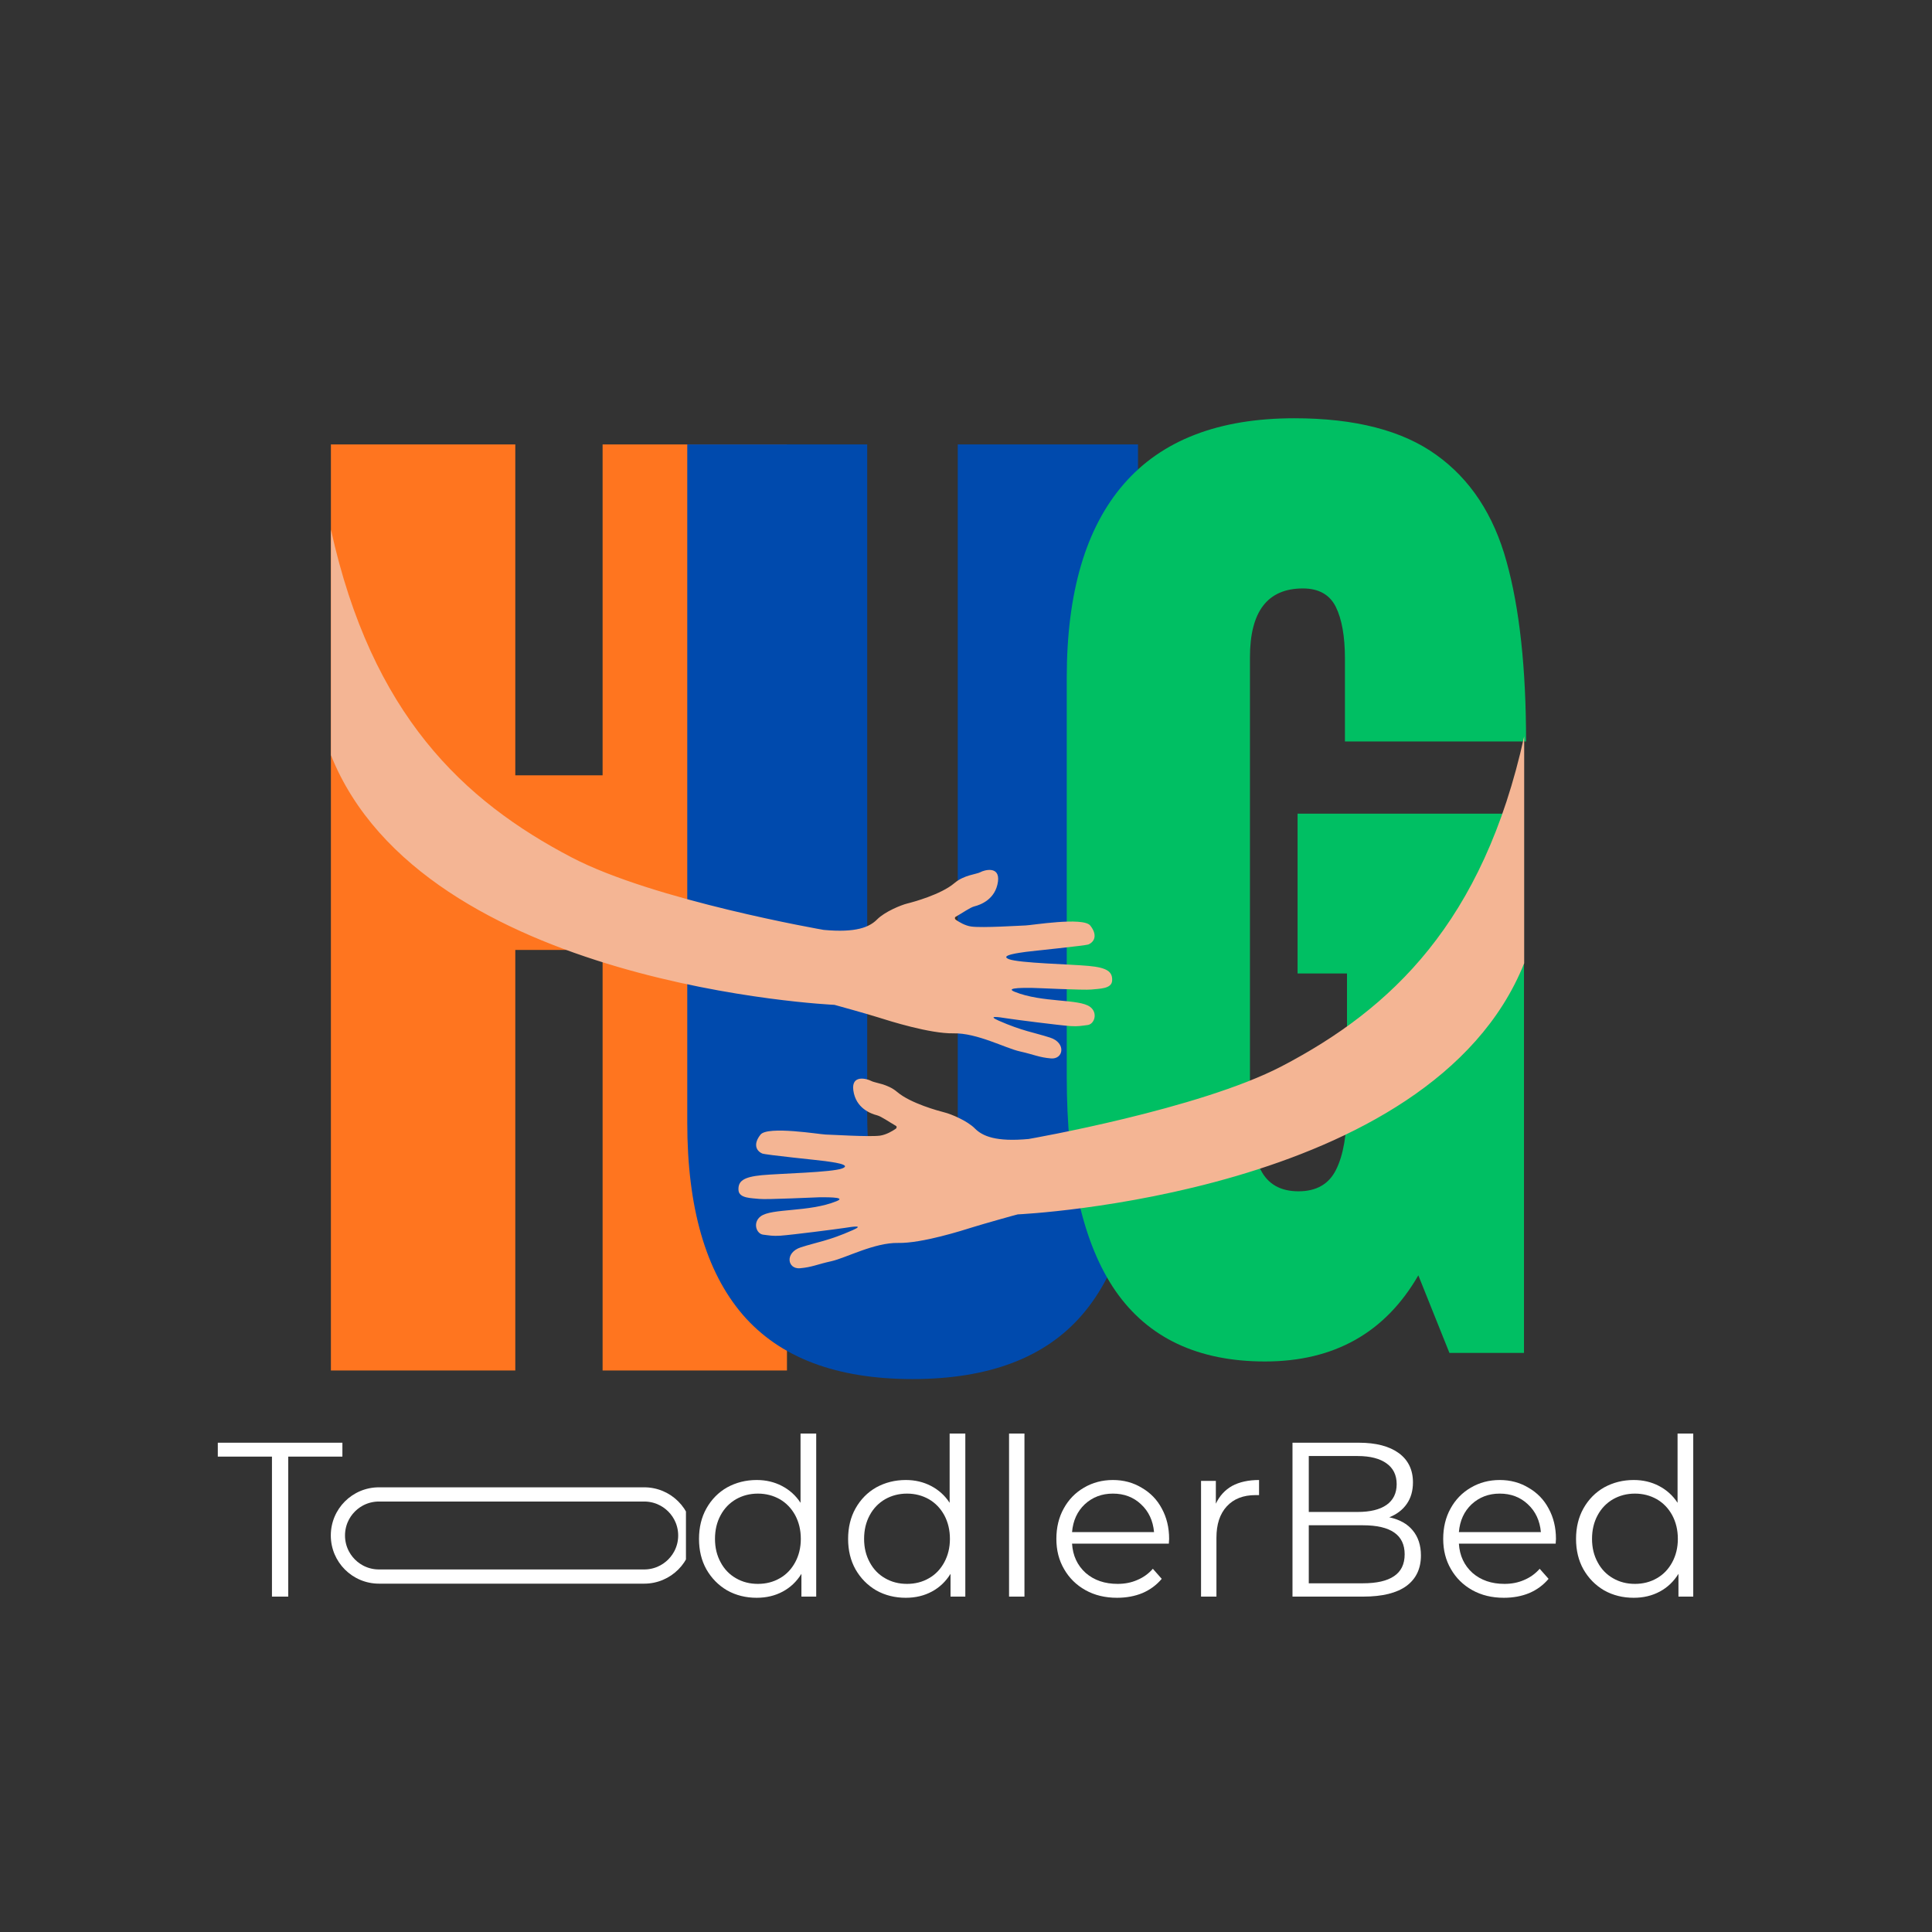 <svg version="1.0" preserveAspectRatio="xMidYMid meet" height="136" viewBox="0 0 102 102" zoomAndPan="magnify" width="136" xmlns:xlink="http://www.w3.org/1999/xlink" xmlns="http://www.w3.org/2000/svg"><rect x="0" y="0" width="102" height="102" fill="#333333" stroke="none"/><defs><g></g><clipPath id="2b54716f59"><rect height="85" y="0" width="30" x="0"></rect></clipPath><clipPath id="350d3be102"><rect height="85" y="0" width="28" x="0"></rect></clipPath><clipPath id="9c5cccdbba"><rect height="85" y="0" width="29" x="0"></rect></clipPath><clipPath id="f661f1cd5d"><path clip-rule="nonzero" d="M 38.898 38.867 L 80.469 38.867 L 80.469 66.961 L 38.898 66.961 Z M 38.898 38.867"></path></clipPath><clipPath id="6dd6170fed"><path clip-rule="nonzero" d="M 17.469 27.961 L 59 27.961 L 59 56 L 17.469 56 Z M 17.469 27.961"></path></clipPath><clipPath id="3f169e9788"><path clip-rule="nonzero" d="M 0.281 3 L 7.238 3 L 7.238 12 L 0.281 12 Z M 0.281 3"></path></clipPath><clipPath id="dda05f1538"><rect height="15" y="0" width="8" x="0"></rect></clipPath><clipPath id="a4b5396fdb"><path clip-rule="nonzero" d="M 0.238 2 L 8 2 L 8 12 L 0.238 12 Z M 0.238 2"></path></clipPath><clipPath id="5f91092411"><rect height="15" y="0" width="55" x="0"></rect></clipPath><clipPath id="1ef0e167d7"><path clip-rule="nonzero" d="M 17.465 78.523 L 36.215 78.523 L 36.215 83.773 L 17.465 83.773 Z M 17.465 78.523"></path></clipPath><clipPath id="c7711dfd0c"><path clip-rule="nonzero" d="M 20.008 78.523 L 34.012 78.523 C 35.414 78.523 36.555 79.66 36.555 81.066 C 36.555 82.469 35.414 83.609 34.012 83.609 L 20.008 83.609 C 18.602 83.609 17.465 82.469 17.465 81.066 C 17.465 79.66 18.602 78.523 20.008 78.523 Z M 20.008 78.523"></path></clipPath></defs><g transform="matrix(1, 0, 0, 1, 15, 7)"><g clip-path="url(#2b54716f59)"><g fill-opacity="1" fill="#ff751f"><g transform="translate(0.314, 65.355)"><g><path d="M 2.156 0 L 2.156 -48.891 L 11.891 -48.891 L 11.891 -31.422 L 16.5 -31.422 L 16.5 -48.891 L 26.234 -48.891 L 26.234 0 L 16.5 0 L 16.5 -22.203 L 11.891 -22.203 L 11.891 0 Z M 2.156 0"></path></g></g></g></g></g><g transform="matrix(1, 0, 0, 1, 34, 7)"><g clip-path="url(#350d3be102)"><g fill-opacity="1" fill="#004aad"><g transform="translate(0.69, 65.355)"><g><path d="M 13.484 0.453 C 9.461 0.453 6.473 -0.68 4.516 -2.953 C 2.566 -5.234 1.594 -8.613 1.594 -13.094 L 1.594 -48.891 L 11.094 -48.891 L 11.094 -13.484 C 11.094 -11.93 11.242 -10.719 11.547 -9.844 C 11.859 -8.969 12.504 -8.531 13.484 -8.531 C 14.473 -8.531 15.117 -8.957 15.422 -9.812 C 15.723 -10.664 15.875 -11.891 15.875 -13.484 L 15.875 -48.891 L 25.391 -48.891 L 25.391 -13.094 C 25.391 -8.613 24.41 -5.234 22.453 -2.953 C 20.504 -0.68 17.516 0.453 13.484 0.453 Z M 13.484 0.453"></path></g></g></g></g></g><g transform="matrix(1, 0, 0, 1, 54, 6)"><g clip-path="url(#9c5cccdbba)"><g fill-opacity="1" fill="#00bf63"><g transform="translate(0.553, 65.426)"><g><path d="M 12.234 0.453 C 8.703 0.453 6.07 -0.785 4.344 -3.266 C 2.625 -5.754 1.766 -9.523 1.766 -14.578 L 1.766 -35.641 C 1.766 -40.148 2.77 -43.562 4.781 -45.875 C 6.789 -48.188 9.789 -49.344 13.781 -49.344 C 17 -49.344 19.5 -48.695 21.281 -47.406 C 23.07 -46.125 24.305 -44.25 24.984 -41.781 C 25.672 -39.312 26.016 -36.145 26.016 -32.281 L 16.453 -32.281 L 16.453 -36.656 C 16.453 -37.832 16.289 -38.742 15.969 -39.391 C 15.645 -40.035 15.066 -40.359 14.234 -40.359 C 12.367 -40.359 11.438 -39.145 11.438 -36.719 L 11.438 -13.031 C 11.438 -11.551 11.625 -10.43 12 -9.672 C 12.383 -8.91 13.051 -8.531 14 -8.531 C 14.945 -8.531 15.609 -8.91 15.984 -9.672 C 16.367 -10.43 16.562 -11.551 16.562 -13.031 L 16.562 -20.031 L 13.953 -20.031 L 13.953 -28.469 L 25.906 -28.469 L 25.906 0 L 21.969 0 L 20.328 -4.094 C 18.578 -1.062 15.879 0.453 12.234 0.453 Z M 12.234 0.453"></path></g></g></g></g></g><g clip-path="url(#f661f1cd5d)"><path fill-rule="nonzero" fill-opacity="1" d="M 53.734 64.113 C 53.688 64.117 51.844 64.637 51.375 64.785 C 50.828 64.957 48.668 65.648 47.414 65.621 C 46.164 65.598 44.66 66.414 43.891 66.586 C 43.125 66.754 42.875 66.902 42.238 66.957 C 41.566 67.016 41.422 66.129 42.281 65.852 C 43.141 65.574 43.742 65.512 45.02 64.945 C 45.656 64.664 45.012 64.762 44.594 64.828 C 44.18 64.891 41.781 65.199 41.203 65.238 C 40.789 65.266 40.621 65.223 40.289 65.184 C 39.926 65.137 39.73 64.543 40.156 64.219 C 40.738 63.777 42.703 64.012 44.172 63.414 C 44.766 63.172 43.391 63.215 43.246 63.211 C 43.098 63.211 40.488 63.34 40.09 63.297 C 39.691 63.25 39.016 63.277 38.988 62.832 C 38.961 62.352 39.254 62.137 40.23 62.043 C 41.207 61.953 43.91 61.898 44.465 61.688 C 45.016 61.477 43.859 61.344 43.57 61.301 C 43.281 61.258 40.398 60.973 40.238 60.898 C 39.898 60.746 39.773 60.375 40.152 59.902 C 40.527 59.43 43.293 59.891 43.586 59.898 C 43.879 59.902 45.859 60.031 46.457 59.957 C 46.789 59.91 47.117 59.715 47.289 59.594 C 47.352 59.551 47.355 59.465 47.297 59.438 C 46.941 59.234 46.523 58.938 46.305 58.883 C 45.988 58.801 45.18 58.52 45.051 57.562 C 44.938 56.711 45.785 56.953 45.988 57.066 C 46.188 57.18 46.852 57.211 47.363 57.648 C 48.074 58.254 49.559 58.652 49.879 58.734 C 50.195 58.812 51.059 59.164 51.469 59.578 C 51.871 59.984 52.582 60.293 54.305 60.133 C 54.332 60.129 63.316 58.566 67.676 56.289 C 73.453 53.27 78.305 48.695 80.469 38.875 L 80.469 50.855 C 75.559 63.137 53.734 64.113 53.734 64.113" fill="#f4b594"></path></g><g clip-path="url(#6dd6170fed)"><path fill-rule="nonzero" fill-opacity="1" d="M 44.055 53.051 C 44.102 53.059 45.934 53.574 46.398 53.723 C 46.941 53.895 49.094 54.578 50.336 54.555 C 51.582 54.527 53.078 55.34 53.84 55.508 C 54.605 55.68 54.852 55.824 55.48 55.879 C 56.152 55.941 56.297 55.055 55.441 54.781 C 54.586 54.504 53.988 54.441 52.719 53.883 C 52.086 53.602 52.727 53.695 53.141 53.762 C 53.555 53.828 55.941 54.133 56.516 54.172 C 56.922 54.199 57.094 54.156 57.422 54.117 C 57.781 54.07 57.977 53.48 57.555 53.16 C 56.977 52.719 55.023 52.953 53.562 52.359 C 52.969 52.117 54.336 52.16 54.484 52.156 C 54.629 52.152 57.223 52.285 57.617 52.242 C 58.016 52.195 58.688 52.219 58.715 51.777 C 58.746 51.301 58.449 51.086 57.48 50.996 C 56.512 50.906 53.82 50.848 53.27 50.641 C 52.723 50.43 53.875 50.297 54.16 50.254 C 54.445 50.211 57.312 49.93 57.473 49.859 C 57.812 49.703 57.934 49.336 57.559 48.863 C 57.188 48.395 54.438 48.855 54.145 48.859 C 53.852 48.867 51.883 48.996 51.289 48.918 C 50.957 48.875 50.637 48.68 50.461 48.559 C 50.402 48.516 50.395 48.434 50.453 48.402 C 50.809 48.203 51.223 47.906 51.441 47.852 C 51.758 47.773 52.559 47.488 52.688 46.543 C 52.801 45.695 51.957 45.934 51.758 46.047 C 51.555 46.16 50.898 46.188 50.387 46.625 C 49.68 47.227 48.207 47.625 47.891 47.703 C 47.574 47.781 46.715 48.129 46.305 48.543 C 45.906 48.945 45.199 49.254 43.488 49.094 C 43.457 49.09 34.527 47.539 30.191 45.273 C 24.449 42.273 19.625 37.723 17.473 27.961 L 17.473 39.871 C 22.355 52.082 44.055 53.051 44.055 53.051" fill="#f4b594"></path></g><g transform="matrix(1, 0, 0, 1, 11, 73)"><g clip-path="url(#dda05f1538)"><g clip-path="url(#3f169e9788)"><g fill-opacity="1" fill="#ffffff"><g transform="translate(0.452, 11.293)"><g><path d="M 2.906 -7.391 L 0.047 -7.391 L 0.047 -8.125 L 6.625 -8.125 L 6.625 -7.391 L 3.766 -7.391 L 3.766 0 L 2.906 0 Z M 2.906 -7.391"></path></g></g></g></g></g></g><g transform="matrix(1, 0, 0, 1, 36, 73)"><g clip-path="url(#5f91092411)"><g clip-path="url(#a4b5396fdb)"><g fill-opacity="1" fill="#ffffff"><g transform="translate(0.373, 11.293)"><g><path d="M 6.719 -8.609 L 6.719 0 L 5.938 0 L 5.938 -1.203 C 5.688 -0.797 5.359 -0.484 4.953 -0.266 C 4.547 -0.047 4.086 0.062 3.578 0.062 C 3.004 0.062 2.484 -0.066 2.016 -0.328 C 1.555 -0.598 1.191 -0.969 0.922 -1.438 C 0.66 -1.906 0.531 -2.441 0.531 -3.047 C 0.531 -3.648 0.66 -4.188 0.922 -4.656 C 1.191 -5.133 1.555 -5.504 2.016 -5.766 C 2.484 -6.023 3.004 -6.156 3.578 -6.156 C 4.066 -6.156 4.508 -6.051 4.906 -5.844 C 5.312 -5.633 5.641 -5.336 5.891 -4.953 L 5.891 -8.609 Z M 3.641 -0.672 C 4.066 -0.672 4.453 -0.77 4.797 -0.969 C 5.141 -1.164 5.41 -1.445 5.609 -1.812 C 5.805 -2.176 5.906 -2.586 5.906 -3.047 C 5.906 -3.516 5.805 -3.93 5.609 -4.297 C 5.41 -4.66 5.141 -4.941 4.797 -5.141 C 4.453 -5.336 4.066 -5.438 3.641 -5.438 C 3.211 -5.438 2.828 -5.336 2.484 -5.141 C 2.141 -4.941 1.867 -4.66 1.672 -4.297 C 1.473 -3.93 1.375 -3.516 1.375 -3.047 C 1.375 -2.586 1.473 -2.176 1.672 -1.812 C 1.867 -1.445 2.141 -1.164 2.484 -0.969 C 2.828 -0.77 3.211 -0.672 3.641 -0.672 Z M 3.641 -0.672"></path></g></g></g></g><g fill-opacity="1" fill="#ffffff"><g transform="translate(8.245, 11.293)"><g><path d="M 6.719 -8.609 L 6.719 0 L 5.938 0 L 5.938 -1.203 C 5.688 -0.797 5.359 -0.484 4.953 -0.266 C 4.547 -0.047 4.086 0.062 3.578 0.062 C 3.004 0.062 2.484 -0.066 2.016 -0.328 C 1.555 -0.598 1.191 -0.969 0.922 -1.438 C 0.66 -1.906 0.531 -2.441 0.531 -3.047 C 0.531 -3.648 0.66 -4.188 0.922 -4.656 C 1.191 -5.133 1.555 -5.504 2.016 -5.766 C 2.484 -6.023 3.004 -6.156 3.578 -6.156 C 4.066 -6.156 4.508 -6.051 4.906 -5.844 C 5.312 -5.633 5.641 -5.336 5.891 -4.953 L 5.891 -8.609 Z M 3.641 -0.672 C 4.066 -0.672 4.453 -0.77 4.797 -0.969 C 5.141 -1.164 5.41 -1.445 5.609 -1.812 C 5.805 -2.176 5.906 -2.586 5.906 -3.047 C 5.906 -3.516 5.805 -3.93 5.609 -4.297 C 5.41 -4.66 5.141 -4.941 4.797 -5.141 C 4.453 -5.336 4.066 -5.438 3.641 -5.438 C 3.211 -5.438 2.828 -5.336 2.484 -5.141 C 2.141 -4.941 1.867 -4.66 1.672 -4.297 C 1.473 -3.93 1.375 -3.516 1.375 -3.047 C 1.375 -2.586 1.473 -2.176 1.672 -1.812 C 1.867 -1.445 2.141 -1.164 2.484 -0.969 C 2.828 -0.77 3.211 -0.672 3.641 -0.672 Z M 3.641 -0.672"></path></g></g></g><g fill-opacity="1" fill="#ffffff"><g transform="translate(16.117, 11.293)"><g><path d="M 1.156 -8.609 L 1.969 -8.609 L 1.969 0 L 1.156 0 Z M 1.156 -8.609"></path></g></g></g><g fill-opacity="1" fill="#ffffff"><g transform="translate(19.24, 11.293)"><g><path d="M 6.469 -2.797 L 1.359 -2.797 C 1.398 -2.16 1.641 -1.645 2.078 -1.25 C 2.523 -0.863 3.086 -0.672 3.766 -0.672 C 4.141 -0.672 4.484 -0.738 4.797 -0.875 C 5.117 -1.008 5.395 -1.207 5.625 -1.469 L 6.094 -0.938 C 5.82 -0.613 5.484 -0.363 5.078 -0.188 C 4.672 -0.02 4.223 0.062 3.734 0.062 C 3.109 0.062 2.551 -0.07 2.062 -0.344 C 1.582 -0.613 1.207 -0.984 0.938 -1.453 C 0.664 -1.922 0.531 -2.453 0.531 -3.047 C 0.531 -3.648 0.66 -4.188 0.922 -4.656 C 1.18 -5.125 1.535 -5.488 1.984 -5.75 C 2.441 -6.02 2.953 -6.156 3.516 -6.156 C 4.078 -6.156 4.582 -6.02 5.031 -5.75 C 5.488 -5.488 5.844 -5.125 6.094 -4.656 C 6.352 -4.188 6.484 -3.648 6.484 -3.047 Z M 3.516 -5.438 C 2.93 -5.438 2.438 -5.25 2.031 -4.875 C 1.633 -4.5 1.41 -4.008 1.359 -3.406 L 5.688 -3.406 C 5.633 -4.008 5.406 -4.5 5 -4.875 C 4.602 -5.25 4.109 -5.438 3.516 -5.438 Z M 3.516 -5.438"></path></g></g></g><g fill-opacity="1" fill="#ffffff"><g transform="translate(26.253, 11.293)"><g><path d="M 1.938 -4.906 C 2.133 -5.32 2.422 -5.633 2.797 -5.844 C 3.18 -6.051 3.656 -6.156 4.219 -6.156 L 4.219 -5.359 L 4.031 -5.359 C 3.383 -5.359 2.879 -5.16 2.516 -4.766 C 2.148 -4.367 1.969 -3.816 1.969 -3.109 L 1.969 0 L 1.156 0 L 1.156 -6.109 L 1.938 -6.109 Z M 1.938 -4.906"></path></g></g></g><g fill-opacity="1" fill="#ffffff"><g transform="translate(30.909, 11.293)"><g><path d="M 6.438 -4.188 C 6.977 -4.07 7.391 -3.844 7.672 -3.5 C 7.961 -3.156 8.109 -2.711 8.109 -2.172 C 8.109 -1.473 7.852 -0.938 7.344 -0.562 C 6.832 -0.188 6.07 0 5.062 0 L 1.328 0 L 1.328 -8.125 L 4.828 -8.125 C 5.734 -8.125 6.438 -7.941 6.938 -7.578 C 7.438 -7.211 7.688 -6.695 7.688 -6.031 C 7.688 -5.582 7.578 -5.203 7.359 -4.891 C 7.141 -4.578 6.832 -4.344 6.438 -4.188 Z M 2.188 -7.422 L 2.188 -4.469 L 4.766 -4.469 C 5.43 -4.469 5.941 -4.594 6.297 -4.844 C 6.648 -5.094 6.828 -5.457 6.828 -5.938 C 6.828 -6.414 6.648 -6.781 6.297 -7.031 C 5.941 -7.289 5.43 -7.422 4.766 -7.422 Z M 5.047 -0.703 C 5.773 -0.703 6.32 -0.828 6.688 -1.078 C 7.062 -1.328 7.25 -1.711 7.25 -2.234 C 7.25 -3.254 6.516 -3.766 5.047 -3.766 L 2.188 -3.766 L 2.188 -0.703 Z M 5.047 -0.703"></path></g></g></g><g fill-opacity="1" fill="#ffffff"><g transform="translate(39.663, 11.293)"><g><path d="M 6.469 -2.797 L 1.359 -2.797 C 1.398 -2.16 1.641 -1.645 2.078 -1.25 C 2.523 -0.863 3.086 -0.672 3.766 -0.672 C 4.141 -0.672 4.484 -0.738 4.797 -0.875 C 5.117 -1.008 5.395 -1.207 5.625 -1.469 L 6.094 -0.938 C 5.82 -0.613 5.484 -0.363 5.078 -0.188 C 4.672 -0.02 4.223 0.062 3.734 0.062 C 3.109 0.062 2.551 -0.07 2.062 -0.344 C 1.582 -0.613 1.207 -0.984 0.938 -1.453 C 0.664 -1.922 0.531 -2.453 0.531 -3.047 C 0.531 -3.648 0.66 -4.188 0.922 -4.656 C 1.18 -5.125 1.535 -5.488 1.984 -5.75 C 2.441 -6.02 2.953 -6.156 3.516 -6.156 C 4.078 -6.156 4.582 -6.02 5.031 -5.75 C 5.488 -5.488 5.844 -5.125 6.094 -4.656 C 6.352 -4.188 6.484 -3.648 6.484 -3.047 Z M 3.516 -5.438 C 2.93 -5.438 2.438 -5.25 2.031 -4.875 C 1.633 -4.5 1.41 -4.008 1.359 -3.406 L 5.688 -3.406 C 5.633 -4.008 5.406 -4.5 5 -4.875 C 4.602 -5.25 4.109 -5.438 3.516 -5.438 Z M 3.516 -5.438"></path></g></g></g><g fill-opacity="1" fill="#ffffff"><g transform="translate(46.676, 11.293)"><g><path d="M 6.719 -8.609 L 6.719 0 L 5.938 0 L 5.938 -1.203 C 5.688 -0.797 5.359 -0.484 4.953 -0.266 C 4.547 -0.047 4.086 0.062 3.578 0.062 C 3.004 0.062 2.484 -0.066 2.016 -0.328 C 1.555 -0.598 1.191 -0.969 0.922 -1.438 C 0.66 -1.906 0.531 -2.441 0.531 -3.047 C 0.531 -3.648 0.66 -4.188 0.922 -4.656 C 1.191 -5.133 1.555 -5.504 2.016 -5.766 C 2.484 -6.023 3.004 -6.156 3.578 -6.156 C 4.066 -6.156 4.508 -6.051 4.906 -5.844 C 5.312 -5.633 5.641 -5.336 5.891 -4.953 L 5.891 -8.609 Z M 3.641 -0.672 C 4.066 -0.672 4.453 -0.77 4.797 -0.969 C 5.141 -1.164 5.41 -1.445 5.609 -1.812 C 5.805 -2.176 5.906 -2.586 5.906 -3.047 C 5.906 -3.516 5.805 -3.93 5.609 -4.297 C 5.41 -4.66 5.141 -4.941 4.797 -5.141 C 4.453 -5.336 4.066 -5.438 3.641 -5.438 C 3.211 -5.438 2.828 -5.336 2.484 -5.141 C 2.141 -4.941 1.867 -4.66 1.672 -4.297 C 1.473 -3.93 1.375 -3.516 1.375 -3.047 C 1.375 -2.586 1.473 -2.176 1.672 -1.812 C 1.867 -1.445 2.141 -1.164 2.484 -0.969 C 2.828 -0.77 3.211 -0.672 3.641 -0.672 Z M 3.641 -0.672"></path></g></g></g></g></g><g clip-path="url(#1ef0e167d7)"><g clip-path="url(#c7711dfd0c)"><path stroke-miterlimit="4" stroke-opacity="1" stroke-width="2" stroke="#ffffff" d="M 3.391 0.002 L 22.063 0.002 C 23.933 0.002 25.454 1.518 25.454 3.393 C 25.454 5.262 23.933 6.783 22.063 6.783 L 3.391 6.783 C 1.516 6.783 0.001 5.262 0.001 3.393 C 0.001 1.518 1.516 0.002 3.391 0.002 Z M 3.391 0.002" stroke-linejoin="miter" fill="none" transform="matrix(0.75, 0, 0, 0.75, 17.464, 78.522)" stroke-linecap="butt"></path></g></g></svg>